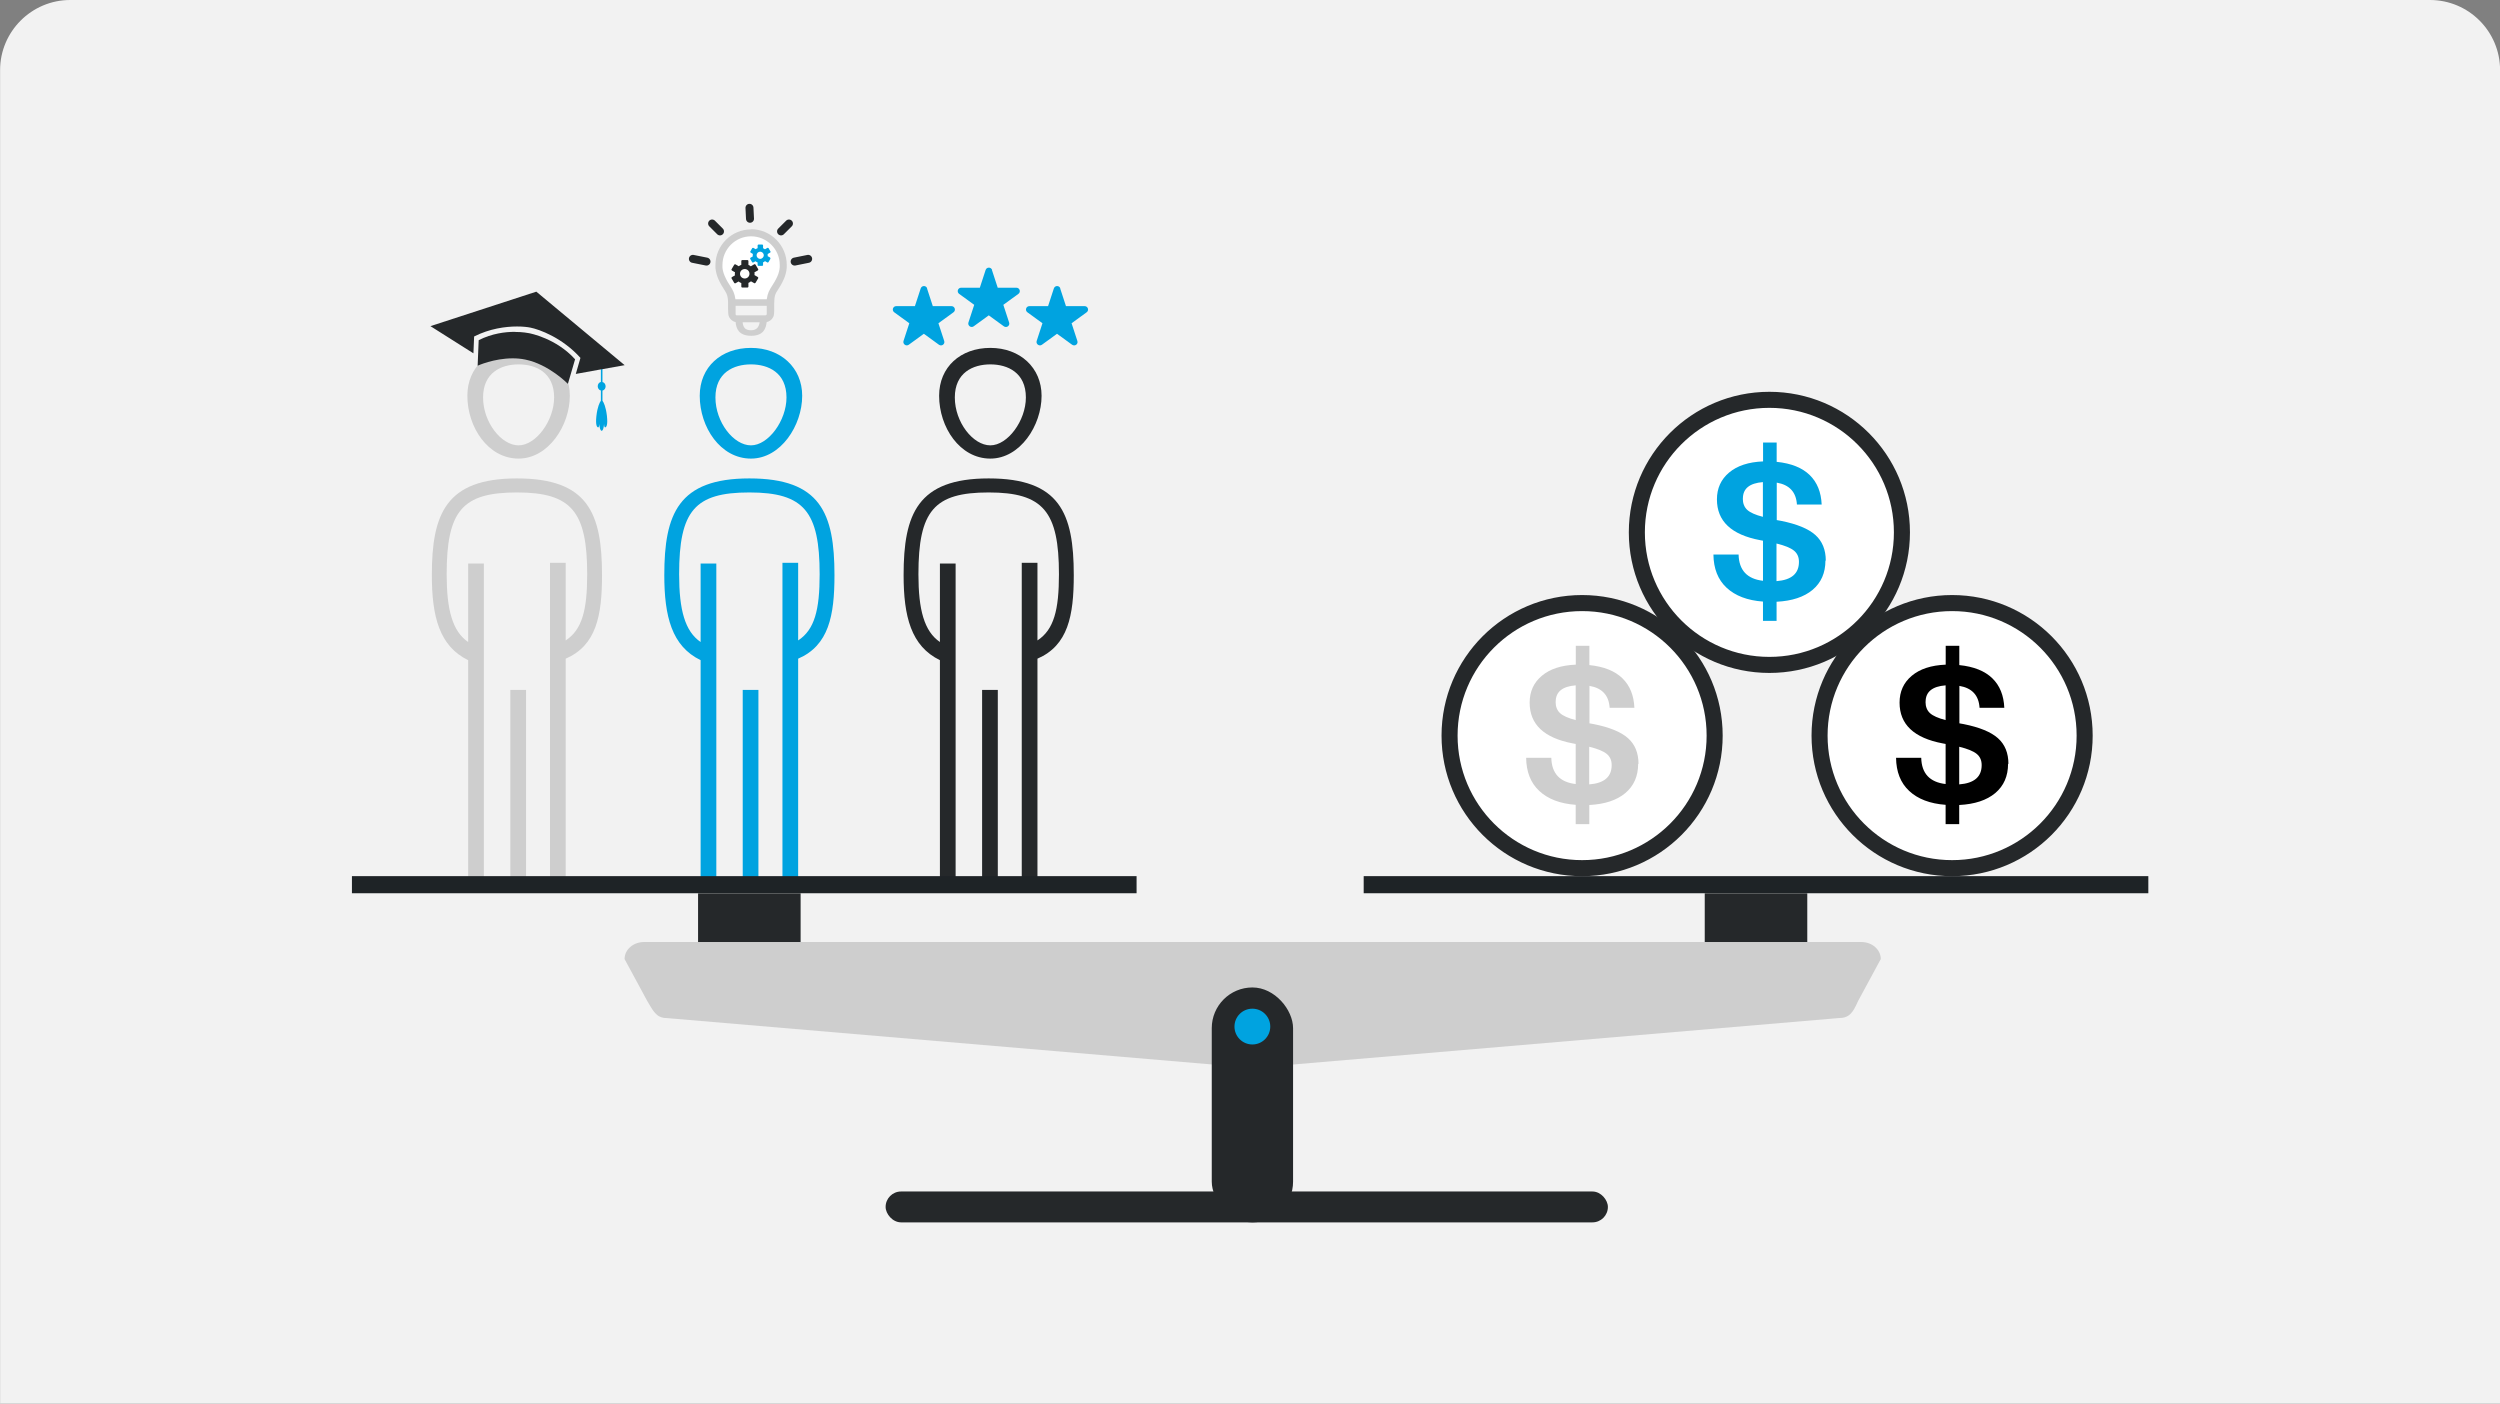 <?xml version="1.0" encoding="UTF-8"?>
<svg xmlns="http://www.w3.org/2000/svg" width="285" height="160" viewBox="0 0 285 160">
  <rect x="0" y="0" width="285" height="160" fill="#808080" stroke="none"/>
  <defs>
    <style>
      .cls-1 {
        fill: #25282a;
      }

      .cls-2 {
        fill: #25282a;
      }

      .cls-3 {
        fill: #fff;
      }

      .cls-4, .cls-5, .cls-6 {
        fill: none;
      }

      .cls-7 {
        fill: #1e2326;
      }

      .cls-8 {
        fill: #cecece;
      }

      .cls-5 {
        stroke-width: 1.83px;
      }

      .cls-5, .cls-6 {
        stroke: #25282a;
        stroke-miterlimit: 10;
      }

      .cls-9 {
        fill: #f2f2f2;
      }

      .cls-10 {
        fill: #00a3e0;
      }

      .cls-6 {
        stroke-linecap: round;
        stroke-width: .91px;
      }
    </style>
  </defs>
  <g id="Layer_1" data-name="Layer 1">
    <path class="cls-9" d="M8.01,0h269c4.42,0,8,3.58,8,8v152H.01V8C.01,3.59,3.6,0,8.01,0Z"/>
    <rect class="cls-4" x="1" y="17.02" width="282" height="125.96"/>
  </g>
  <g id="Layer_2" data-name="Layer 2">
    <circle class="cls-3" cx="201.72" cy="60.28" r="15.15"/>
    <circle class="cls-3" cx="180.32" cy="83.6" r="15.15"/>
    <circle class="cls-3" cx="222.6" cy="83.6" r="15.15"/>
    <path class="cls-3" d="M89.29,30.34c0,1.22-1.06,2.21-1.33,3.28-.25.99-1.42.91-2.27.91s-2.24.23-2.33-1c-.09-1.12-1.39-1.94-1.39-3.19,0-2.12,1.64-3.84,3.66-3.84s3.66,1.72,3.66,3.84Z"/>
    <g>
      <rect class="cls-1" x="111.96" y="78.65" width="1.79" height="21.85"/>
      <path class="cls-1" d="M112.9,52.28c3.39,0,5.84-3.77,5.84-7.16,0-3.2-2.45-5.46-5.84-5.46s-5.84,2.17-5.84,5.46c0,3.58,2.36,7.16,5.84,7.16ZM112.9,41.54c1.98,0,4.05.94,4.05,3.77,0,2.64-2.07,5.46-4.05,5.46s-4.05-2.64-4.05-5.46c0-2.83,2.07-3.77,4.05-3.77Z"/>
      <path class="cls-1" d="M122.41,65.56c0-7.07-1.6-11.02-9.7-11.02h0c-8.1,0-9.7,4.05-9.7,11.02,0,4.71.85,8.1,4.14,9.7v25.15h1.79v-36.17h-1.79v8.95c-1.79-1.22-2.45-3.67-2.45-7.72,0-7.25,1.79-9.33,8.01-9.33h0c6.22,0,8.01,2.17,8.01,9.33,0,4.05-.57,6.31-2.45,7.54v-8.85h-1.79v36.27h1.79v-25.34c3.49-1.51,4.14-4.9,4.14-9.51Z"/>
    </g>
    <g>
      <rect class="cls-8" x="58.18" y="78.65" width="1.79" height="21.85"/>
      <path class="cls-8" d="M59.12,52.28c3.39,0,5.84-3.77,5.84-7.16,0-3.2-2.45-5.46-5.84-5.46s-5.84,2.17-5.84,5.46c0,3.58,2.36,7.16,5.84,7.16ZM59.12,41.54c1.98,0,4.05.94,4.05,3.77,0,2.64-2.07,5.46-4.05,5.46s-4.05-2.64-4.05-5.46c0-2.83,2.07-3.77,4.05-3.77Z"/>
      <path class="cls-8" d="M68.63,65.56c0-7.07-1.6-11.02-9.7-11.02h0c-8.1,0-9.7,4.05-9.7,11.02,0,4.71.85,8.1,4.14,9.7v25.15h1.79v-36.17h-1.79v8.95c-1.79-1.22-2.45-3.67-2.45-7.72,0-7.25,1.79-9.33,8.01-9.33h0c6.22,0,8.01,2.17,8.01,9.33,0,4.05-.57,6.31-2.45,7.54v-8.85h-1.79v36.27h1.79v-25.34c3.49-1.51,4.14-4.9,4.14-9.51Z"/>
    </g>
    <g>
      <rect class="cls-10" x="84.67" y="78.65" width="1.79" height="21.85"/>
      <path class="cls-10" d="M85.61,52.28c3.39,0,5.84-3.77,5.84-7.16,0-3.2-2.45-5.46-5.84-5.46s-5.84,2.17-5.84,5.46c0,3.58,2.36,7.16,5.84,7.16ZM85.61,41.54c1.98,0,4.05.94,4.05,3.77,0,2.64-2.07,5.46-4.05,5.46s-4.05-2.64-4.05-5.46c0-2.83,2.07-3.77,4.05-3.77Z"/>
      <path class="cls-10" d="M95.13,65.56c0-7.07-1.6-11.02-9.7-11.02h0c-8.1,0-9.7,4.05-9.7,11.02,0,4.71.85,8.1,4.14,9.7v25.15h1.79v-36.17h-1.79v8.95c-1.79-1.22-2.45-3.67-2.45-7.72,0-7.25,1.79-9.33,8.01-9.33h0c6.22,0,8.01,2.17,8.01,9.33,0,4.05-.57,6.31-2.45,7.54v-8.85h-1.79v36.27h1.79v-25.34c3.49-1.51,4.14-4.9,4.14-9.51Z"/>
    </g>
    <rect class="cls-7" x="40.12" y="99.88" width="89.45" height="1.95"/>
    <path class="cls-2" d="M58.7,37.84c.91,0,1.52.13,1.59.14.16.03,3.1.58,5.27,2.98l-.82,2.8s-2.16-2.22-4.86-2.77c-.48-.1-.96-.14-1.43-.14-2.16,0-4,.84-4,.84l.12-2.91c1.52-.77,3.03-.95,4.12-.95"/>
    <path class="cls-10" d="M105.68,32.88l.66,2.02h2.13c.38,0,.53.48.23.7l-1.72,1.25.66,2.02c.12.36-.29.65-.6.43l-1.72-1.25-1.72,1.25c-.3.22-.71-.08-.6-.43l.66-2.02-1.72-1.25c-.3-.22-.15-.7.23-.7h2.13l.66-2.02c.12-.36.62-.36.74,0Z"/>
    <path class="cls-10" d="M113.08,30.78l.66,2.02h2.13c.38,0,.53.48.23.7l-1.72,1.25.66,2.02c.12.36-.29.65-.6.43l-1.72-1.25-1.72,1.25c-.3.22-.71-.08-.6-.43l.66-2.02-1.72-1.25c-.3-.22-.15-.7.23-.7h2.13l.66-2.02c.12-.36.62-.36.74,0Z"/>
    <path class="cls-10" d="M120.86,32.88l.66,2.02h2.13c.38,0,.53.48.23.7l-1.72,1.25.66,2.02c.12.36-.29.65-.6.43l-1.72-1.25-1.72,1.25c-.3.22-.71-.08-.6-.43l.66-2.02-1.72-1.25c-.3-.22-.15-.7.23-.7h2.13l.66-2.02c.12-.36.62-.36.74,0Z"/>
    <path class="cls-1" d="M86.39,31.58l-.38-.22s.01-.09.01-.14c0-.06,0-.12-.02-.17l.39-.22c.05-.03.07-.1.04-.15l-.3-.51c-.03-.05-.1-.07-.15-.04l-.39.23c-.08-.07-.17-.12-.27-.16v-.44c0-.06-.05-.11-.11-.11h-.59c-.06,0-.11.05-.11.11v.43c-.11.04-.2.09-.29.16l-.37-.21c-.05-.03-.12-.01-.15.04l-.3.51c-.03.05-.01.12.04.15l.35.2c-.01.06-.02.13-.02.19,0,.06,0,.11.02.16l-.35.2c-.05.03-.07.1-.04.15l.3.51c.03.05.1.07.15.04l.35-.2c.09.08.2.14.31.18v.4c0,.06.05.11.11.11h.59c.06,0,.11-.05.11-.11v-.42c.11-.04.2-.11.29-.18l.37.21c.05.03.12.01.15-.04l.3-.51c.03-.05.01-.12-.04-.15ZM84.9,31.75c-.3,0-.54-.24-.54-.54s.24-.54.54-.54.54.24.54.54-.24.54-.54.54Z"/>
    <path class="cls-10" d="M87.81,29.37l-.3-.17s.01-.07.01-.11c0-.05,0-.09-.01-.13l.3-.17s.05-.07.03-.11l-.23-.4s-.07-.05-.11-.03l-.3.17c-.06-.05-.13-.09-.21-.12v-.34s-.04-.08-.08-.08h-.46s-.08.04-.08.08v.33c-.08.03-.16.07-.22.12l-.28-.16s-.09,0-.11.03l-.23.4s0,.09.03.11l.27.16s-.02.1-.02.15c0,.04,0,.08.01.13l-.27.16s-.05.07-.03.11l.23.4s.07.05.11.03l.27-.15c.07.06.15.11.24.14v.31s.04.08.08.08h.46s.08-.04.08-.08v-.32c.08-.03.16-.08.22-.14l.28.16s.09,0,.11-.03l.23-.4s0-.09-.03-.11ZM86.66,29.51c-.23,0-.41-.19-.41-.41s.19-.41.41-.41.41.19.41.41-.19.41-.41.41Z"/>
    <path class="cls-8" d="M85.63,26.15c-2.24,0-4.07,1.82-4.07,4.08v.33c.05.43.16.85.33,1.25.25.55.47.9.65,1.18.3.47.46.71.46,1.64v.67c.02.39,0,.6.13.86.15.28.41.49.73.56.06.7.33,1.56,1.78,1.56s1.69-.91,1.76-1.56c.31-.07.57-.26.72-.53.14-.2.15-.75.14-.76v-.83c0-.91.15-1.15.46-1.62.18-.28.4-.62.64-1.17.18-.4.29-.83.33-1.3v-.31c0-2.24-1.82-4.07-4.06-4.07ZM85.61,37.65c-.69,0-.89-.36-.95-.91h1.94c-.08.55-.35.91-.98.91ZM87.4,35.82c0,.07-.05.13-.19.13h-3.24c-.06,0-.11-.06-.11-.13v-.96h3.55v.96ZM88.89,30.47c-.03.35-.12.69-.26,1.01-.23.51-.43.82-.61,1.1-.31.48-.52.85-.61,1.54h-3.57c-.09-.69-.3-1.06-.61-1.54-.18-.28-.39-.6-.61-1.11-.14-.32-.23-.65-.26-.96v-.3c0-1.8,1.46-3.27,3.26-3.27s3.27,1.47,3.27,3.25v.28Z"/>
    <line class="cls-6" x1="78.99" y1="29.51" x2="80.54" y2="29.82"/>
    <line class="cls-6" x1="81.18" y1="25.48" x2="82.08" y2="26.38"/>
    <line class="cls-6" x1="92.13" y1="29.51" x2="90.59" y2="29.82"/>
    <line class="cls-6" x1="89.94" y1="25.48" x2="89.04" y2="26.38"/>
    <line class="cls-6" x1="85.44" y1="23.69" x2="85.5" y2="24.94"/>
    <path class="cls-8" d="M209.61,116.06l-66.51,5.66c-.2.02-.39.02-.59,0l-66.51-5.66c-1.22,0-1.57-.9-2.21-1.94l-2.59-4.79c0-1.07.99-1.94,2.21-1.94h138.79c1.22,0,2.21.87,2.21,1.94l-2.59,4.79c-.59,1.33-.99,1.94-2.21,1.94Z"/>
    <rect class="cls-1" x="79.58" y="101.84" width="11.69" height="5.55"/>
    <rect class="cls-7" x="155.46" y="99.88" width="89.45" height="1.95"/>
    <rect class="cls-1" x="194.34" y="101.84" width="11.69" height="5.55"/>
    <rect class="cls-1" x="138.14" y="112.57" width="9.27" height="26.78" rx="4.64" ry="4.64"/>
    <rect class="cls-1" x="100.96" y="135.83" width="82.34" height="3.52" rx="1.76" ry="1.76"/>
    <circle class="cls-10" cx="142.77" cy="117.03" r="2.04"/>
    <circle class="cls-5" cx="180.36" cy="83.86" r="15.11"/>
    <path class="cls-8" d="M186.75,87.07c0,1.41-.49,2.52-1.46,3.34-.98.82-2.35,1.27-4.11,1.36v2.18h-1.55v-2.2c-1.78-.13-3.16-.66-4.15-1.58s-1.48-2.19-1.5-3.78h2.87c.04,1.78.97,2.78,2.78,2.99v-4.57l-.32-.06c-3.29-.62-4.93-2.17-4.93-4.65,0-1.26.46-2.28,1.39-3.06.93-.78,2.21-1.2,3.87-1.27v-2.15h1.55v2.2c1.67.17,2.92.68,3.77,1.51s1.3,1.95,1.36,3.36h-2.82c-.09-1.42-.85-2.25-2.3-2.5v4.27l.5.09c1.79.36,3.09.89,3.89,1.6s1.2,1.69,1.2,2.94ZM177.34,80c0,.56.17.99.51,1.3s.93.57,1.78.79v-3.96c-1.52.12-2.28.74-2.28,1.87ZM181.17,85.13v4.29c1.71-.13,2.56-.86,2.56-2.2,0-.55-.19-.97-.57-1.28-.38-.31-1.04-.58-1.99-.81Z"/>
    <circle class="cls-5" cx="222.54" cy="83.86" r="15.11"/>
    <path d="M228.92,87.07c0,1.41-.49,2.52-1.46,3.34-.98.82-2.35,1.27-4.11,1.36v2.18h-1.55v-2.2c-1.78-.13-3.16-.66-4.15-1.58s-1.48-2.19-1.5-3.78h2.87c.04,1.78.97,2.78,2.78,2.99v-4.57l-.32-.06c-3.29-.62-4.93-2.17-4.93-4.65,0-1.26.46-2.28,1.39-3.06.93-.78,2.21-1.2,3.87-1.27v-2.15h1.55v2.2c1.67.17,2.92.68,3.77,1.51s1.3,1.95,1.36,3.36h-2.82c-.09-1.42-.85-2.25-2.3-2.5v4.27l.5.09c1.79.36,3.09.89,3.89,1.6s1.2,1.69,1.2,2.94ZM219.51,80c0,.56.17.99.51,1.3s.93.57,1.78.79v-3.96c-1.52.12-2.28.74-2.28,1.87ZM223.35,85.13v4.29c1.71-.13,2.56-.86,2.56-2.2,0-.55-.19-.97-.57-1.28-.38-.31-1.04-.58-1.99-.81Z"/>
    <circle class="cls-5" cx="201.71" cy="60.69" r="15.11"/>
    <path class="cls-10" d="M208.1,63.9c0,1.41-.49,2.52-1.46,3.34-.98.82-2.35,1.27-4.11,1.36v2.18h-1.55v-2.2c-1.78-.13-3.16-.66-4.15-1.58s-1.48-2.19-1.5-3.78h2.87c.04,1.78.97,2.78,2.78,2.99v-4.57l-.32-.06c-3.29-.62-4.93-2.17-4.93-4.65,0-1.26.46-2.28,1.39-3.06.93-.78,2.21-1.2,3.87-1.27v-2.15h1.55v2.2c1.67.17,2.92.68,3.77,1.51s1.3,1.95,1.36,3.36h-2.82c-.09-1.42-.85-2.25-2.3-2.5v4.27l.5.09c1.79.36,3.09.89,3.89,1.6s1.2,1.69,1.2,2.94ZM198.68,56.83c0,.56.17.99.51,1.3s.93.57,1.78.79v-3.96c-1.52.12-2.28.74-2.28,1.87ZM202.52,61.96v4.29c1.71-.13,2.56-.86,2.56-2.2,0-.55-.19-.97-.57-1.28-.38-.31-1.04-.58-1.99-.81Z"/>
    <path class="cls-10" d="M68.68,45.68v-1.15c.21-.05.36-.25.36-.49s-.15-.44-.36-.49v-1.49l-.18.03v1.45c-.21.05-.36.25-.36.49s.15.44.36.49v1.16c-.14.2-.39.69-.51,1.74-.12,1.08.08,1.27.18,1.3,0,0,.01,0,.02,0,.13,0,.13-.4.13-.4,0,0,.03.75.27.8h0s0,0,0,0c0,0,0,0,0,0h0c.24-.05.27-.8.27-.8,0,0,0,.4.13.4,0,0,.01,0,.02,0,.1-.03.3-.22.18-1.3-.12-1.05-.37-1.55-.51-1.74Z"/>
    <path class="cls-2" d="M68.7,42.08l2.51-.45-10.07-8.38h0s0,0,0,0h0s0,0,0,0l-12.07,3.93,4.9,3.1.08-1.92c1.77-.9,3.58-1.14,4.89-1.14.66,0,1.19.06,1.53.13,1.01.2,3.63,1.14,5.7,3.45l-.53,1.83,2.87-.52"/>
  </g>
</svg>
